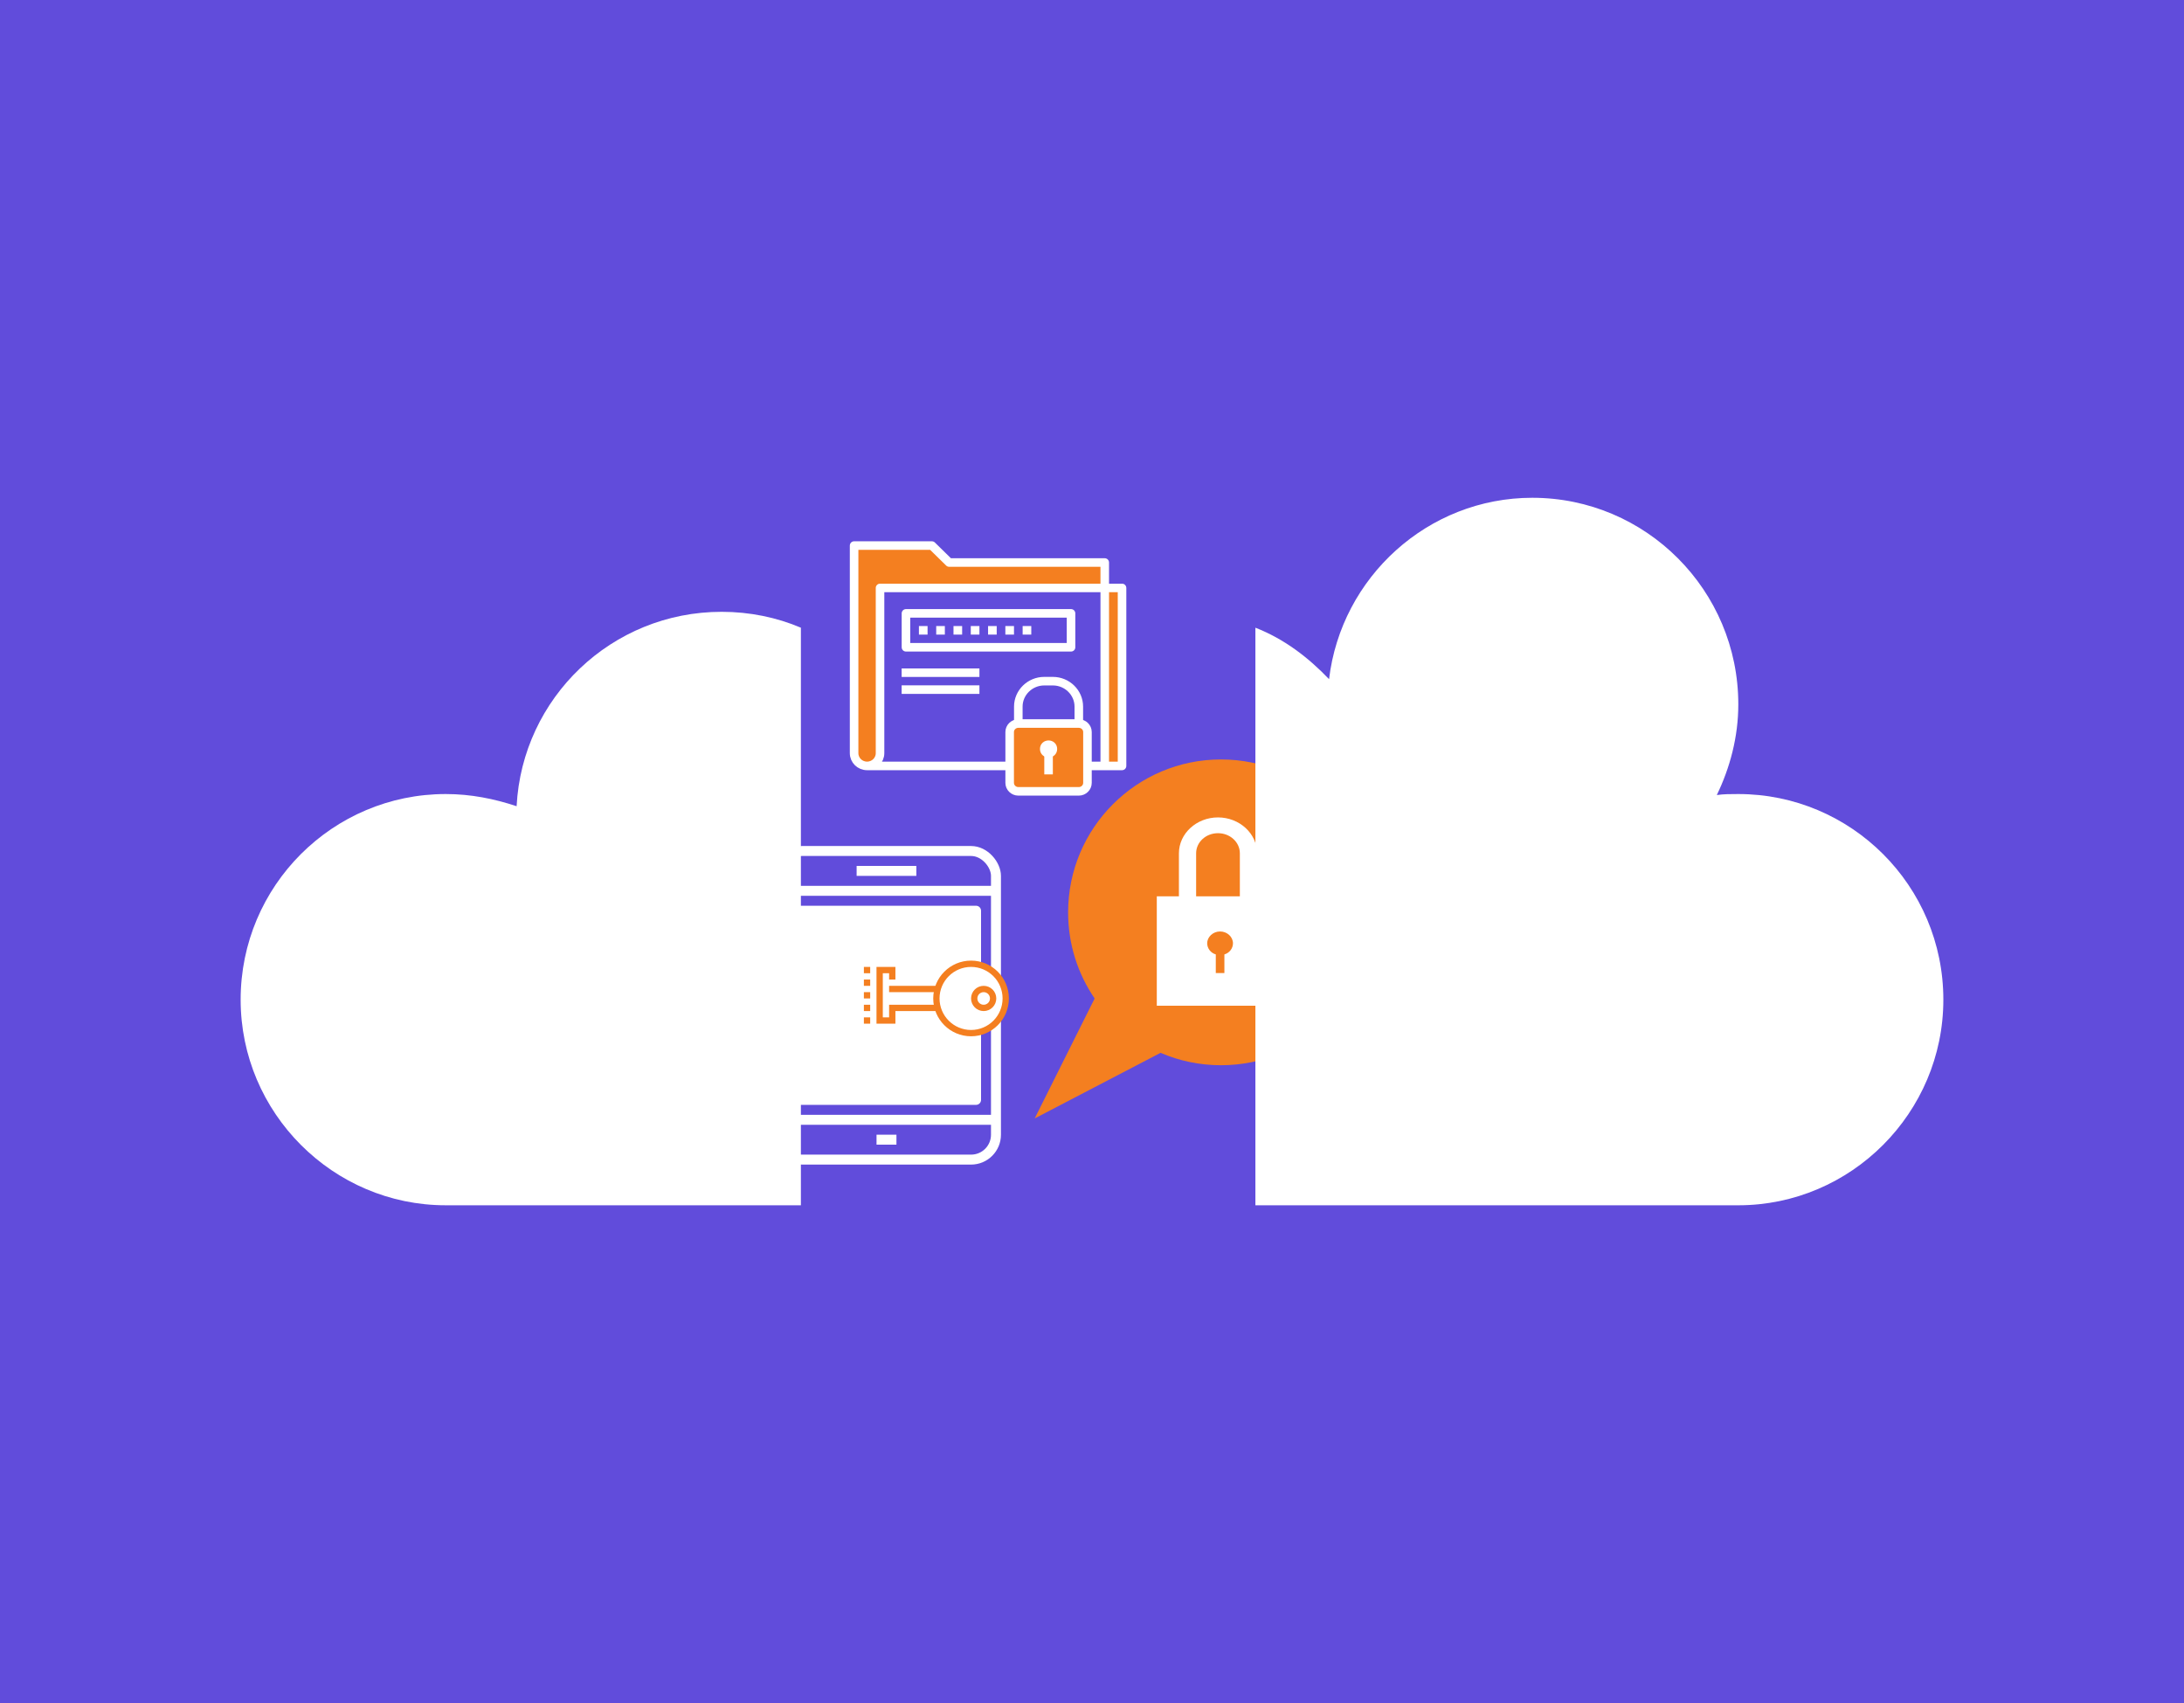 <?xml version="1.0" encoding="UTF-8"?> <svg xmlns="http://www.w3.org/2000/svg" id="a" viewBox="0 0 384.801 300"><rect width="384.801" height="300" fill="#614cdb"></rect><g><path d="M182.304,197.018l22.179-11.557c3.265,1.409,6.867,2.185,10.646,2.185,14.873,0,26.928-12.055,26.928-26.928,0-14.873-12.055-26.937-26.928-26.937s-26.937,12.064-26.937,26.937c0,5.627,1.721,10.849,4.674,15.168l-10.562,21.133Z" fill="#f47f20"></path><g><line x1="136.901" y1="156.922" x2="175.481" y2="156.922" fill="none" stroke="#fff" stroke-linejoin="round" stroke-width="1.754"></line><line x1="136.901" y1="197.256" x2="175.481" y2="197.256" fill="none" stroke="#fff" stroke-linejoin="round" stroke-width="1.754"></line><rect x="136.901" y="149.907" width="38.58" height="54.363" rx="4.384" ry="4.384" fill="none" stroke="#fff" stroke-linejoin="round" stroke-width="1.754"></rect><line x1="150.93" y1="153.415" x2="161.452" y2="153.415" fill="none" stroke="#fff" stroke-linejoin="round" stroke-width="1.754"></line><line x1="154.437" y1="200.763" x2="157.945" y2="200.763" fill="none" stroke="#fff" stroke-linejoin="round" stroke-width="1.754"></line><rect x="140.408" y="160.429" width="31.566" height="33.319" fill="#fff" stroke="#fff" stroke-linejoin="round" stroke-width="1.754"></rect></g><path d="M127.154,107.773c-19.377,0-35.147,15.156-36.131,34.245-3.949-1.311-8.049-2.144-12.491-2.144-19.87,0-36.133,16.139-36.133,36.227,0,19.925,16.262,36.214,36.133,36.214h62.578V110.572c-4.265-1.816-9.036-2.799-13.957-2.799Z" fill="#fff"></path><path d="M342.401,176.101c0-20.087-16.262-36.227-36.127-36.227-1.316,0-2.627,0-3.788,.178,2.31-4.782,3.788-10.208,3.788-15.978,0-20.088-16.267-36.388-36.3-36.388-18.394,0-33.673,13.99-35.805,31.951-3.621-3.788-7.881-7.081-12.979-9.064v101.743h85.084c19.866,0,36.127-16.29,36.127-36.214Z" fill="#fff"></path><g><path d="M221.481,158.453h-3.031v-8.145c0-1.958-1.723-3.539-3.854-3.539-2.134,0-3.85,1.581-3.85,3.539v8.145h-3.031v-8.145c0-3.475,3.099-6.317,6.881-6.317,3.787,0,6.886,2.842,6.886,6.317v8.145Z" fill="#fff"></path><path d="M203.817,157.893v19.265h22.298v-19.265h-22.298Zm11.91,10.231v3.285h-1.516v-3.285c-.893-.252-1.516-1.071-1.516-1.958,0-1.133,1.034-2.084,2.271-2.084,1.241,0,2.271,.952,2.271,2.084,0,.887-.618,1.707-1.511,1.958Z" fill="#fff"></path></g><g><circle cx="171.092" cy="175.881" r="6.109" fill="#fff" stroke="#f47f20" stroke-miterlimit="10" stroke-width="1.111"></circle><circle cx="173.314" cy="175.881" r="1.666" fill="none" stroke="#f47f20" stroke-miterlimit="10" stroke-width="1.111"></circle><line x1="156.652" y1="174.215" x2="164.983" y2="174.215" fill="none" stroke="#f47f20" stroke-miterlimit="10" stroke-width="1.111"></line><polyline points="157.208 172.549 157.208 170.883 154.986 170.883 154.986 179.769 157.208 179.769 157.208 177.547 164.983 177.547" fill="none" stroke="#f47f20" stroke-miterlimit="10" stroke-width="1.111"></polyline><line x1="152.764" y1="170.327" x2="152.764" y2="171.438" fill="none" stroke="#f47f20" stroke-miterlimit="10" stroke-width="1.111"></line><line x1="152.764" y1="172.549" x2="152.764" y2="173.66" fill="none" stroke="#f47f20" stroke-miterlimit="10" stroke-width="1.111"></line><line x1="152.764" y1="174.77" x2="152.764" y2="175.881" fill="none" stroke="#f47f20" stroke-miterlimit="10" stroke-width="1.111"></line><line x1="152.764" y1="176.992" x2="152.764" y2="178.103" fill="none" stroke="#f47f20" stroke-miterlimit="10" stroke-width="1.111"></line><line x1="152.764" y1="179.214" x2="152.764" y2="180.324" fill="none" stroke="#f47f20" stroke-miterlimit="10" stroke-width="1.111"></line></g><g><path d="M194.646,134.892v-35.802h-27.41l-3.046-2.986h-13.705v36.575c0,1.237,1.022,2.239,2.284,2.239s2.284-1.002,2.284-2.239v-29.111h42.639v31.35h-44.923" fill="#f47f20" stroke="#fff" stroke-linejoin="round" stroke-width="1.508"></path><g><path d="M191.601,137.905c0,.821-.686,1.493-1.523,1.493h-10.66c-.837,0-1.523-.672-1.523-1.493v-8.957c0-.821,.686-1.493,1.523-1.493h10.66c.837,0,1.523,.672,1.523,1.493v8.957Z" fill="#f47f20" stroke="#fff" stroke-miterlimit="10" stroke-width="1.508"></path><path d="M179.418,127.455v-2.986c0-2.463,2.056-4.479,4.568-4.479h1.523c2.513,0,4.568,2.015,4.568,4.479v2.986" fill="none" stroke="#fff" stroke-miterlimit="10" stroke-width="1.508"></path><ellipse cx="184.748" cy="131.933" rx=".761" ry=".746" fill="none" stroke="#fff" stroke-miterlimit="10" stroke-width="1.508"></ellipse><line x1="184.748" y1="132.68" x2="184.748" y2="136.412" fill="none" stroke="#fff" stroke-miterlimit="10" stroke-width="1.508"></line></g><rect x="159.622" y="108.048" width="29.084" height="5.971" fill="none" stroke="#fff" stroke-linejoin="round" stroke-width="1.508"></rect><line x1="161.906" y1="111.033" x2="163.429" y2="111.033" fill="none" stroke="#fff" stroke-linejoin="round" stroke-width="1.508"></line><line x1="164.952" y1="111.033" x2="166.475" y2="111.033" fill="none" stroke="#fff" stroke-linejoin="round" stroke-width="1.508"></line><line x1="167.997" y1="111.033" x2="169.52" y2="111.033" fill="none" stroke="#fff" stroke-linejoin="round" stroke-width="1.508"></line><line x1="171.043" y1="111.033" x2="172.566" y2="111.033" fill="none" stroke="#fff" stroke-linejoin="round" stroke-width="1.508"></line><line x1="174.089" y1="111.033" x2="175.611" y2="111.033" fill="none" stroke="#fff" stroke-linejoin="round" stroke-width="1.508"></line><line x1="177.134" y1="111.033" x2="178.657" y2="111.033" fill="none" stroke="#fff" stroke-linejoin="round" stroke-width="1.508"></line><line x1="180.18" y1="111.033" x2="181.702" y2="111.033" fill="none" stroke="#fff" stroke-linejoin="round" stroke-width="1.508"></line><line x1="158.86" y1="118.498" x2="172.566" y2="118.498" fill="none" stroke="#fff" stroke-linejoin="round" stroke-width="1.508"></line><line x1="158.86" y1="121.483" x2="172.566" y2="121.483" fill="none" stroke="#fff" stroke-linejoin="round" stroke-width="1.508"></line></g></g></svg> 